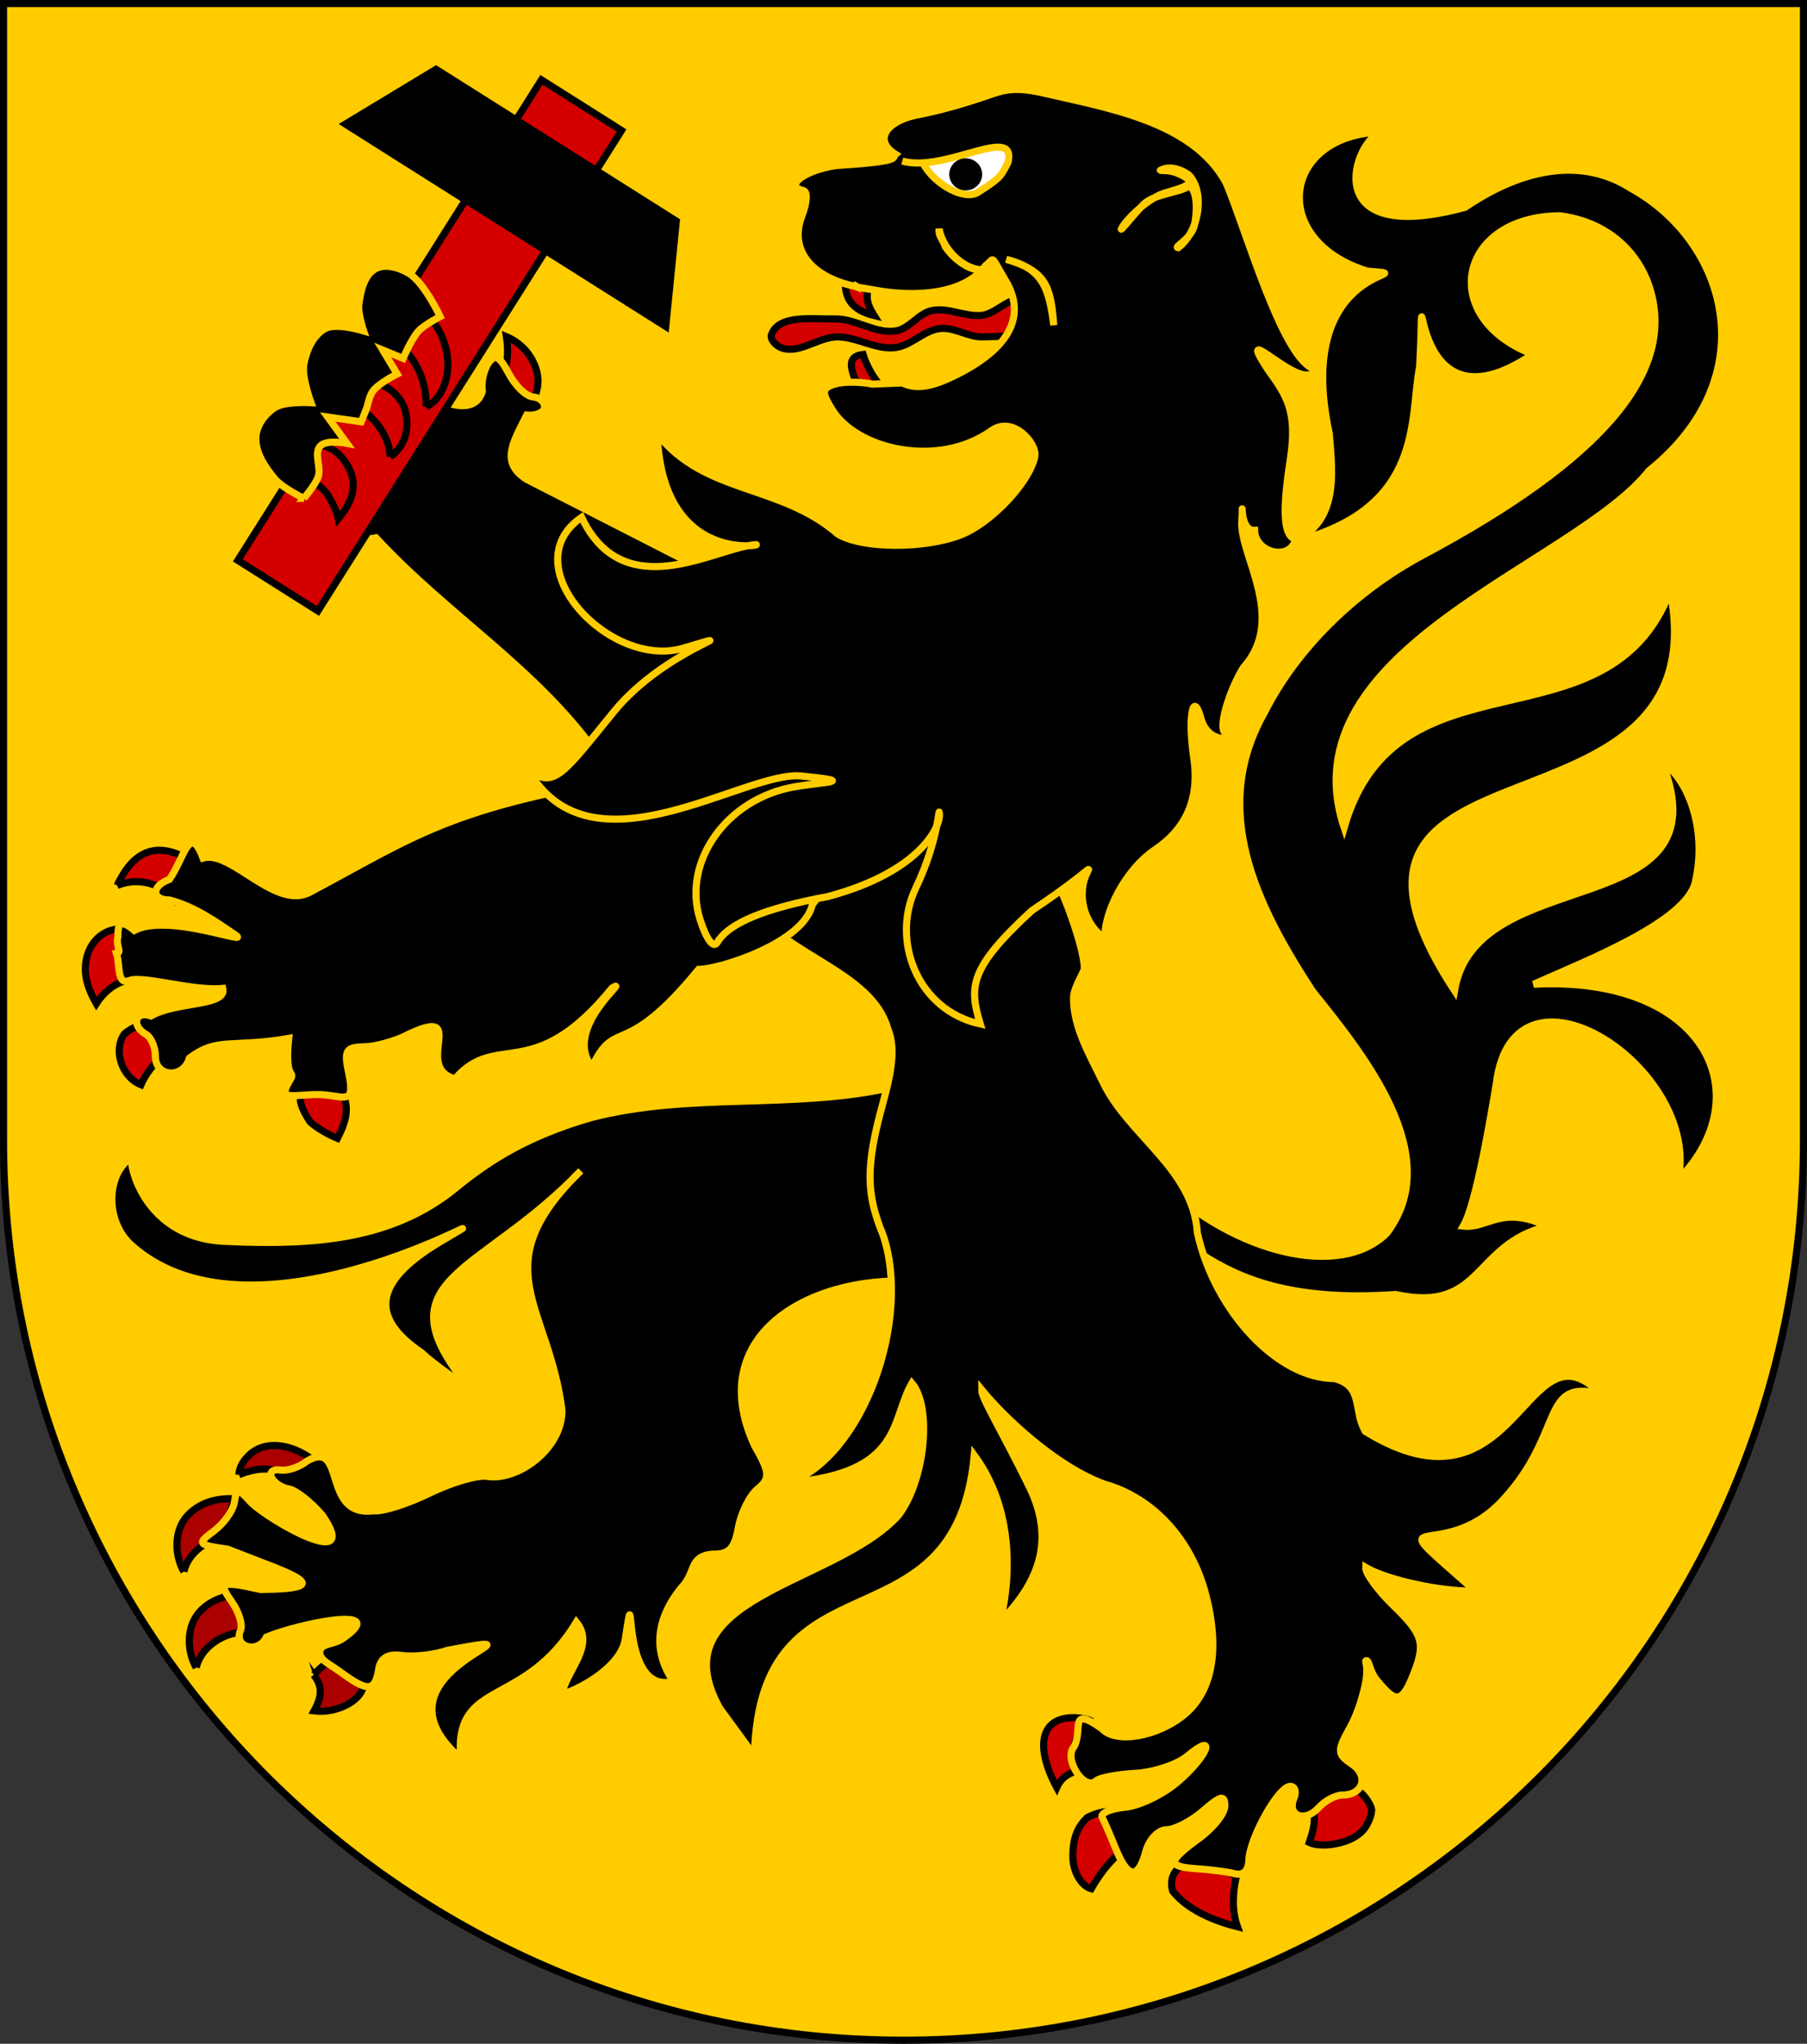 <?xml version="1.0" encoding="UTF-8" standalone="no"?>
<!-- Created with Inkscape (http://www.inkscape.org/) -->

<svg
   xmlns:dc="http://purl.org/dc/elements/1.1/"
   xmlns:cc="http://creativecommons.org/ns#"
   xmlns:rdf="http://www.w3.org/1999/02/22-rdf-syntax-ns#"
   xmlns:svg="http://www.w3.org/2000/svg"
   xmlns="http://www.w3.org/2000/svg"
   xmlns:xlink="http://www.w3.org/1999/xlink"
   xmlns:sodipodi="http://sodipodi.sourceforge.net/DTD/sodipodi-0.dtd"
   xmlns:inkscape="http://www.inkscape.org/namespaces/inkscape"
   width="763"
   height="863"
   id="svg2"
   version="1.1"
   inkscape:version="0.48.4 r9939"
   sodipodi:docname="sch.svg"
   sodipodi:version="0.32"
   inkscape:output_extension="org.inkscape.output.svg.inkscape">
  <rect width="100%" height="100%" fill="#333333" stroke="none"/>
  <defs
     id="defs4">
    <inkscape:perspective
       sodipodi:type="inkscape:persp3d"
       inkscape:vp_x="0 : 526.18109 : 1"
       inkscape:vp_y="0 : 1000 : 0"
       inkscape:vp_z="744.09448 : 526.18109 : 1"
       inkscape:persp3d-origin="372.04724 : 350.78739 : 1"
       id="perspective10" />
    <inkscape:perspective
       id="perspective2828"
       inkscape:persp3d-origin="0.5 : 0.33333333 : 1"
       inkscape:vp_z="1 : 0.5 : 1"
       inkscape:vp_y="0 : 1000 : 0"
       inkscape:vp_x="0 : 0.5 : 1"
       sodipodi:type="inkscape:persp3d" />
    <inkscape:perspective
       id="perspective2828-7"
       inkscape:persp3d-origin="0.5 : 0.33333333 : 1"
       inkscape:vp_z="1 : 0.5 : 1"
       inkscape:vp_y="0 : 1000 : 0"
       inkscape:vp_x="0 : 0.5 : 1"
       sodipodi:type="inkscape:persp3d" />
    <inkscape:perspective
       id="perspective3640"
       inkscape:persp3d-origin="0.5 : 0.33333333 : 1"
       inkscape:vp_z="1 : 0.5 : 1"
       inkscape:vp_y="0 : 1000 : 0"
       inkscape:vp_x="0 : 0.5 : 1"
       sodipodi:type="inkscape:persp3d" />
    <inkscape:perspective
       id="perspective3670"
       inkscape:persp3d-origin="0.5 : 0.33333333 : 1"
       inkscape:vp_z="1 : 0.5 : 1"
       inkscape:vp_y="0 : 1000 : 0"
       inkscape:vp_x="0 : 0.5 : 1"
       sodipodi:type="inkscape:persp3d" />
    <inkscape:perspective
       id="perspective3693"
       inkscape:persp3d-origin="0.5 : 0.33333333 : 1"
       inkscape:vp_z="1 : 0.5 : 1"
       inkscape:vp_y="0 : 1000 : 0"
       inkscape:vp_x="0 : 0.5 : 1"
       sodipodi:type="inkscape:persp3d" />
    <inkscape:perspective
       id="perspective3720"
       inkscape:persp3d-origin="0.5 : 0.33333333 : 1"
       inkscape:vp_z="1 : 0.5 : 1"
       inkscape:vp_y="0 : 1000 : 0"
       inkscape:vp_x="0 : 0.5 : 1"
       sodipodi:type="inkscape:persp3d" />
    <inkscape:perspective
       id="perspective3747"
       inkscape:persp3d-origin="0.5 : 0.33333333 : 1"
       inkscape:vp_z="1 : 0.5 : 1"
       inkscape:vp_y="0 : 1000 : 0"
       inkscape:vp_x="0 : 0.5 : 1"
       sodipodi:type="inkscape:persp3d" />
    <inkscape:perspective
       id="perspective3763"
       inkscape:persp3d-origin="0.5 : 0.33333333 : 1"
       inkscape:vp_z="1 : 0.5 : 1"
       inkscape:vp_y="0 : 1000 : 0"
       inkscape:vp_x="0 : 0.5 : 1"
       sodipodi:type="inkscape:persp3d" />
    <inkscape:perspective
       id="perspective3792"
       inkscape:persp3d-origin="0.5 : 0.33333333 : 1"
       inkscape:vp_z="1 : 0.5 : 1"
       inkscape:vp_y="0 : 1000 : 0"
       inkscape:vp_x="0 : 0.5 : 1"
       sodipodi:type="inkscape:persp3d" />
    <inkscape:perspective
       id="perspective3814"
       inkscape:persp3d-origin="0.5 : 0.33333333 : 1"
       inkscape:vp_z="1 : 0.5 : 1"
       inkscape:vp_y="0 : 1000 : 0"
       inkscape:vp_x="0 : 0.5 : 1"
       sodipodi:type="inkscape:persp3d" />
    <inkscape:perspective
       id="perspective3841"
       inkscape:persp3d-origin="0.5 : 0.33333333 : 1"
       inkscape:vp_z="1 : 0.5 : 1"
       inkscape:vp_y="0 : 1000 : 0"
       inkscape:vp_x="0 : 0.5 : 1"
       sodipodi:type="inkscape:persp3d" />
    <inkscape:perspective
       id="perspective3841-5"
       inkscape:persp3d-origin="0.5 : 0.33333333 : 1"
       inkscape:vp_z="1 : 0.5 : 1"
       inkscape:vp_y="0 : 1000 : 0"
       inkscape:vp_x="0 : 0.5 : 1"
       sodipodi:type="inkscape:persp3d" />
    <inkscape:perspective
       id="perspective3872"
       inkscape:persp3d-origin="0.5 : 0.33333333 : 1"
       inkscape:vp_z="1 : 0.5 : 1"
       inkscape:vp_y="0 : 1000 : 0"
       inkscape:vp_x="0 : 0.5 : 1"
       sodipodi:type="inkscape:persp3d" />
    <inkscape:perspective
       id="perspective3898"
       inkscape:persp3d-origin="0.5 : 0.33333333 : 1"
       inkscape:vp_z="1 : 0.5 : 1"
       inkscape:vp_y="0 : 1000 : 0"
       inkscape:vp_x="0 : 0.5 : 1"
       sodipodi:type="inkscape:persp3d" />
    <inkscape:perspective
       id="perspective3920"
       inkscape:persp3d-origin="0.5 : 0.33333333 : 1"
       inkscape:vp_z="1 : 0.5 : 1"
       inkscape:vp_y="0 : 1000 : 0"
       inkscape:vp_x="0 : 0.5 : 1"
       sodipodi:type="inkscape:persp3d" />
    <inkscape:perspective
       id="perspective2860"
       inkscape:persp3d-origin="0.5 : 0.33333333 : 1"
       inkscape:vp_z="1 : 0.5 : 1"
       inkscape:vp_y="0 : 1000 : 0"
       inkscape:vp_x="0 : 0.5 : 1"
       sodipodi:type="inkscape:persp3d" />
    <inkscape:perspective
       id="perspective3672"
       inkscape:persp3d-origin="0.5 : 0.33333333 : 1"
       inkscape:vp_z="1 : 0.5 : 1"
       inkscape:vp_y="0 : 1000 : 0"
       inkscape:vp_x="0 : 0.5 : 1"
       sodipodi:type="inkscape:persp3d" />
    <inkscape:perspective
       id="perspective3695"
       inkscape:persp3d-origin="0.5 : 0.33333333 : 1"
       inkscape:vp_z="1 : 0.5 : 1"
       inkscape:vp_y="0 : 1000 : 0"
       inkscape:vp_x="0 : 0.5 : 1"
       sodipodi:type="inkscape:persp3d" />
    <inkscape:perspective
       id="perspective3261"
       inkscape:persp3d-origin="0.5 : 0.33333333 : 1"
       inkscape:vp_z="1 : 0.5 : 1"
       inkscape:vp_y="0 : 1000 : 0"
       inkscape:vp_x="0 : 0.5 : 1"
       sodipodi:type="inkscape:persp3d" />
    <inkscape:perspective
       id="perspective2828-1"
       inkscape:persp3d-origin="0.5 : 0.33333333 : 1"
       inkscape:vp_z="1 : 0.5 : 1"
       inkscape:vp_y="0 : 1000 : 0"
       inkscape:vp_x="0 : 0.5 : 1"
       sodipodi:type="inkscape:persp3d" />
    <inkscape:perspective
       id="perspective3652"
       inkscape:persp3d-origin="0.5 : 0.33333333 : 1"
       inkscape:vp_z="1 : 0.5 : 1"
       inkscape:vp_y="0 : 1000 : 0"
       inkscape:vp_x="0 : 0.5 : 1"
       sodipodi:type="inkscape:persp3d" />
    <inkscape:perspective
       id="perspective3652-2"
       inkscape:persp3d-origin="0.5 : 0.33333333 : 1"
       inkscape:vp_z="1 : 0.5 : 1"
       inkscape:vp_y="0 : 1000 : 0"
       inkscape:vp_x="0 : 0.5 : 1"
       sodipodi:type="inkscape:persp3d" />
    <inkscape:perspective
       id="perspective3652-5"
       inkscape:persp3d-origin="0.5 : 0.33333333 : 1"
       inkscape:vp_z="1 : 0.5 : 1"
       inkscape:vp_y="0 : 1000 : 0"
       inkscape:vp_x="0 : 0.5 : 1"
       sodipodi:type="inkscape:persp3d" />
    <inkscape:perspective
       id="perspective3727"
       inkscape:persp3d-origin="0.5 : 0.33333333 : 1"
       inkscape:vp_z="1 : 0.5 : 1"
       inkscape:vp_y="0 : 1000 : 0"
       inkscape:vp_x="0 : 0.5 : 1"
       sodipodi:type="inkscape:persp3d" />
    <inkscape:perspective
       id="perspective3843"
       inkscape:persp3d-origin="0.5 : 0.33333333 : 1"
       inkscape:vp_z="1 : 0.5 : 1"
       inkscape:vp_y="0 : 1000 : 0"
       inkscape:vp_x="0 : 0.5 : 1"
       sodipodi:type="inkscape:persp3d" />
    <inkscape:perspective
       id="perspective3970"
       inkscape:persp3d-origin="0.5 : 0.33333333 : 1"
       inkscape:vp_z="1 : 0.5 : 1"
       inkscape:vp_y="0 : 1000 : 0"
       inkscape:vp_x="0 : 0.5 : 1"
       sodipodi:type="inkscape:persp3d" />
    <inkscape:perspective
       id="perspective4007"
       inkscape:persp3d-origin="0.5 : 0.33333333 : 1"
       inkscape:vp_z="1 : 0.5 : 1"
       inkscape:vp_y="0 : 1000 : 0"
       inkscape:vp_x="0 : 0.5 : 1"
       sodipodi:type="inkscape:persp3d" />
    <inkscape:perspective
       id="perspective4062"
       inkscape:persp3d-origin="0.5 : 0.33333333 : 1"
       inkscape:vp_z="1 : 0.5 : 1"
       inkscape:vp_y="0 : 1000 : 0"
       inkscape:vp_x="0 : 0.5 : 1"
       sodipodi:type="inkscape:persp3d" />
    <inkscape:perspective
       id="perspective4153"
       inkscape:persp3d-origin="0.5 : 0.33333333 : 1"
       inkscape:vp_z="1 : 0.5 : 1"
       inkscape:vp_y="0 : 1000 : 0"
       inkscape:vp_x="0 : 0.5 : 1"
       sodipodi:type="inkscape:persp3d" />
    <inkscape:perspective
       id="perspective4316"
       inkscape:persp3d-origin="0.5 : 0.33333333 : 1"
       inkscape:vp_z="1 : 0.5 : 1"
       inkscape:vp_y="0 : 1000 : 0"
       inkscape:vp_x="0 : 0.5 : 1"
       sodipodi:type="inkscape:persp3d" />
    <inkscape:perspective
       id="perspective4316-9"
       inkscape:persp3d-origin="0.5 : 0.33333333 : 1"
       inkscape:vp_z="1 : 0.5 : 1"
       inkscape:vp_y="0 : 1000 : 0"
       inkscape:vp_x="0 : 0.5 : 1"
       sodipodi:type="inkscape:persp3d" />
    <inkscape:perspective
       id="perspective4420"
       inkscape:persp3d-origin="0.5 : 0.33333333 : 1"
       inkscape:vp_z="1 : 0.5 : 1"
       inkscape:vp_y="0 : 1000 : 0"
       inkscape:vp_x="0 : 0.5 : 1"
       sodipodi:type="inkscape:persp3d" />
    <inkscape:perspective
       id="perspective4571"
       inkscape:persp3d-origin="0.5 : 0.33333333 : 1"
       inkscape:vp_z="1 : 0.5 : 1"
       inkscape:vp_y="0 : 1000 : 0"
       inkscape:vp_x="0 : 0.5 : 1"
       sodipodi:type="inkscape:persp3d" />
    <inkscape:perspective
       id="perspective4594"
       inkscape:persp3d-origin="0.5 : 0.33333333 : 1"
       inkscape:vp_z="1 : 0.5 : 1"
       inkscape:vp_y="0 : 1000 : 0"
       inkscape:vp_x="0 : 0.5 : 1"
       sodipodi:type="inkscape:persp3d" />
    <inkscape:perspective
       id="perspective4594-4"
       inkscape:persp3d-origin="0.5 : 0.33333333 : 1"
       inkscape:vp_z="1 : 0.5 : 1"
       inkscape:vp_y="0 : 1000 : 0"
       inkscape:vp_x="0 : 0.5 : 1"
       sodipodi:type="inkscape:persp3d" />
    <inkscape:perspective
       id="perspective8000"
       inkscape:persp3d-origin="0.5 : 0.33333333 : 1"
       inkscape:vp_z="1 : 0.5 : 1"
       inkscape:vp_y="0 : 1000 : 0"
       inkscape:vp_x="0 : 0.5 : 1"
       sodipodi:type="inkscape:persp3d" />
    <inkscape:perspective
       id="perspective2904"
       inkscape:persp3d-origin="372.04724 : 350.78739 : 1"
       inkscape:vp_z="744.09448 : 526.18109 : 1"
       inkscape:vp_y="0 : 1000 : 0"
       inkscape:vp_x="0 : 526.18109 : 1"
       sodipodi:type="inkscape:persp3d" />
    <clipPath
       id="clipPath4039">
      <path
         id="path3988"
         d="M -0.138,841.445 L 595.138,841.445 L 595.138,-0.445 L -0.138,-0.445 L -0.138,841.445 z" />
    </clipPath>
    <clipPath
       id="clipPath4045">
      <path
         id="path3992"
         d="M 0.03,841.95 L 595.29,841.95 L 595.29,0.03 L 0.03,0.03 L 0.03,841.95 z" />
    </clipPath>
    <clipPath
       id="clipPath17">
      <path
         id="path19"
         d="M 0,841.89 L 595.276,841.89 L 595.276,0 L 0,0 L 0,841.89 z" />
    </clipPath>
    <clipPath
       id="clipPath23">
      <path
         id="path25"
         d="M 0.03,841.95 L 595.29,841.95 L 595.29,0.03 L 0.03,0.03 L 0.03,841.95 z" />
    </clipPath>
    <inkscape:perspective
       id="perspective3288"
       inkscape:persp3d-origin="85.40757 : 66.457692 : 1"
       inkscape:vp_z="170.81514 : 99.686539 : 1"
       inkscape:vp_y="0 : 1000 : 0"
       inkscape:vp_x="0 : 99.686539 : 1"
       sodipodi:type="inkscape:persp3d" />
    <clipPath
       id="clipPath4039-9">
      <path
         id="path4041"
         d="M -0.138,841.445 L 595.138,841.445 L 595.138,-0.445 L -0.138,-0.445 L -0.138,841.445 z" />
    </clipPath>
    <clipPath
       id="clipPath4045-0">
      <path
         id="path4047"
         d="M 0.03,841.95 L 595.29,841.95 L 595.29,0.03 L 0.03,0.03 L 0.03,841.95 z" />
    </clipPath>
    <clipPath
       id="clipPath3255">
      <path
         id="path3257"
         d="M 0.03,841.95 L 595.29,841.95 L 595.29,0.03 L 0.03,0.03 L 0.03,841.95 z" />
    </clipPath>
    <clipPath
       id="clipPath3249">
      <path
         id="path3251"
         d="M -0.138,841.445 L 595.138,841.445 L 595.138,-0.445 L -0.138,-0.445 L -0.138,841.445 z" />
    </clipPath>
    <clipPath
       id="clipPath307">
      <path
         id="path309"
         d="M 9.827,586.634 L 68.413,586.634 L 68.413,556.931 L 9.827,556.931 L 9.827,586.634 z" />
    </clipPath>
    <clipPath
       id="clipPath313">
      <path
         id="path315"
         d="M -0.429,595.138 L 1133.429,595.138 L 1133.429,-0.138 L -0.429,-0.138 L -0.429,595.138 z" />
    </clipPath>
    <clipPath
       id="clipPath319">
      <path
         id="path321"
         d="M 0.015,595.29 L 1133.865,595.29 L 1133.865,0 L 0.015,0 L 0.015,595.29 z" />
    </clipPath>
    <clipPath
       id="clipPath327">
      <path
         id="path329"
         d="M 0.015,0 L 1133.865,0 L 1133.865,595.29 L 0.015,595.29 L 0.015,0 z" />
    </clipPath>
    <clipPath
       id="clipPath335">
      <path
         id="path337"
         d="M 9.827,586.634 L 68.413,586.634 L 68.413,556.931 L 9.827,556.931 L 9.827,586.634 z" />
    </clipPath>
    <clipPath
       id="clipPath341">
      <path
         id="path343"
         d="M -0.429,595.138 L 1133.429,595.138 L 1133.429,-0.138 L -0.429,-0.138 L -0.429,595.138 z" />
    </clipPath>
    <clipPath
       id="clipPath347">
      <path
         id="path349"
         d="M 0.015,595.29 L 1133.865,595.29 L 1133.865,0 L 0.015,0 L 0.015,595.29 z" />
    </clipPath>
    <clipPath
       id="clipPath357">
      <path
         id="path359"
         d="M -0.313,-19.242 L 34.199,-19.242 L 34.199,1.325 L -0.313,1.325 L -0.313,-19.242 z" />
    </clipPath>
    <clipPath
       id="clipPath365">
      <path
         id="path367"
         d="M 0,1 L 0,-0.325 L 1,-0.325 L 1,1" />
    </clipPath>
    <clipPath
       id="clipPath371">
      <path
         id="path373"
         d="M -0.015,1.026 L 1.769,1.026 L 1.769,0 L -0.015,0 L -0.015,1.026 z" />
    </clipPath>
    <clipPath
       id="clipPath377">
      <path
         id="path379"
         d="M -0.327,1.32 L 34.186,1.32 L 34.186,-19.247 L -0.327,-19.247 L -0.327,1.32 z" />
    </clipPath>
    <clipPath
       id="clipPath383">
      <path
         id="path385"
         d="M -0.313,1.325 L 34.2,1.325 L 34.2,-19.242 L -0.313,-19.242 L -0.313,1.325 z" />
    </clipPath>
    <inkscape:perspective
       id="perspective3700"
       inkscape:persp3d-origin="309.68149 : 216.09153 : 1"
       inkscape:vp_z="619.36298 : 324.1373 : 1"
       inkscape:vp_y="0 : 1000 : 0"
       inkscape:vp_x="0 : 324.1373 : 1"
       sodipodi:type="inkscape:persp3d" />
    <inkscape:perspective
       id="perspective3492"
       inkscape:persp3d-origin="0.5 : 0.33333333 : 1"
       inkscape:vp_z="1 : 0.5 : 1"
       inkscape:vp_y="0 : 1000 : 0"
       inkscape:vp_x="0 : 0.5 : 1"
       sodipodi:type="inkscape:persp3d" />
    <inkscape:perspective
       id="perspective4343"
       inkscape:persp3d-origin="0.5 : 0.33333333 : 1"
       inkscape:vp_z="1 : 0.5 : 1"
       inkscape:vp_y="0 : 1000 : 0"
       inkscape:vp_x="0 : 0.5 : 1"
       sodipodi:type="inkscape:persp3d" />
    <inkscape:perspective
       id="perspective3091"
       inkscape:persp3d-origin="0.5 : 0.33333333 : 1"
       inkscape:vp_z="1 : 0.5 : 1"
       inkscape:vp_y="0 : 1000 : 0"
       inkscape:vp_x="0 : 0.5 : 1"
       sodipodi:type="inkscape:persp3d" />
    <inkscape:perspective
       id="perspective3193"
       inkscape:persp3d-origin="0.5 : 0.33333333 : 1"
       inkscape:vp_z="1 : 0.5 : 1"
       inkscape:vp_y="0 : 1000 : 0"
       inkscape:vp_x="0 : 0.5 : 1"
       sodipodi:type="inkscape:persp3d" />
    <inkscape:perspective
       id="perspective3216"
       inkscape:persp3d-origin="0.5 : 0.33333333 : 1"
       inkscape:vp_z="1 : 0.5 : 1"
       inkscape:vp_y="0 : 1000 : 0"
       inkscape:vp_x="0 : 0.5 : 1"
       sodipodi:type="inkscape:persp3d" />
    <inkscape:perspective
       id="perspective3253"
       inkscape:persp3d-origin="0.5 : 0.33333333 : 1"
       inkscape:vp_z="1 : 0.5 : 1"
       inkscape:vp_y="0 : 1000 : 0"
       inkscape:vp_x="0 : 0.5 : 1"
       sodipodi:type="inkscape:persp3d" />
    <inkscape:perspective
       sodipodi:type="inkscape:persp3d"
       inkscape:vp_x="0 : 0.5 : 1"
       inkscape:vp_y="0 : 1000 : 0"
       inkscape:vp_z="1 : 0.5 : 1"
       inkscape:persp3d-origin="0.5 : 0.33333333 : 1"
       id="perspective4376" />
    <inkscape:perspective
       sodipodi:type="inkscape:persp3d"
       inkscape:vp_x="0 : 330 : 1"
       inkscape:vp_y="0 : 1000 : 0"
       inkscape:vp_z="600 : 330 : 1"
       inkscape:persp3d-origin="300 : 220 : 1"
       id="perspective3353" />
    <linearGradient
       id="linearGradient2893">
      <stop
         style="stop-color:white;stop-opacity:0.314;"
         offset="0"
         id="stop2895" />
      <stop
         id="stop2897"
         offset="0.19"
         style="stop-color:white;stop-opacity:0.251;" />
      <stop
         style="stop-color:#6b6b6b;stop-opacity:0.125;"
         offset="0.6"
         id="stop2901" />
      <stop
         style="stop-color:black;stop-opacity:0.125;"
         offset="1"
         id="stop2899" />
    </linearGradient>
    <linearGradient
       id="linearGradient2885">
      <stop
         id="stop2887"
         offset="0"
         style="stop-color:white;stop-opacity:1;" />
      <stop
         style="stop-color:white;stop-opacity:1;"
         offset="0.229"
         id="stop2891" />
      <stop
         id="stop2889"
         offset="1"
         style="stop-color:black;stop-opacity:1;" />
    </linearGradient>
    <linearGradient
       id="linearGradient2955">
      <stop
         id="stop2867"
         offset="0"
         style="stop-color:#fd0000;stop-opacity:1;" />
      <stop
         style="stop-color:#e77275;stop-opacity:0.659;"
         offset="0.5"
         id="stop2873" />
      <stop
         style="stop-color:black;stop-opacity:0.323;"
         offset="1"
         id="stop2959" />
    </linearGradient>
    <radialGradient
       inkscape:collect="always"
       xlink:href="#linearGradient2955"
       id="radialGradient2961"
       cx="225.524"
       cy="218.901"
       fx="225.524"
       fy="218.901"
       r="300"
       gradientTransform="matrix(-4.167939e-4,2.183,-1.884,-3.599562e-4,615.597,-289.121)"
       gradientUnits="userSpaceOnUse" />
    <polygon
       id="star"
       transform="scale(53,53)"
       points="0,-1 0.588,0.809 -0.951,-0.309 0.951,-0.309 -0.588,0.809 0,-1 " />
    <clipPath
       id="clip">
      <path
         d="M 0,-200 L 0,600 L 300,600 L 300,-200 L 0,-200 z "
         id="path10" />
    </clipPath>
    <radialGradient
       inkscape:collect="always"
       xlink:href="#linearGradient2955"
       id="radialGradient1911"
       gradientUnits="userSpaceOnUse"
       gradientTransform="matrix(-4.167939e-4,2.183,-1.884,-3.599562e-4,615.597,-289.121)"
       cx="225.524"
       cy="218.901"
       fx="225.524"
       fy="218.901"
       r="300" />
    <radialGradient
       inkscape:collect="always"
       xlink:href="#linearGradient2955"
       id="radialGradient2865"
       gradientUnits="userSpaceOnUse"
       gradientTransform="matrix(0,1.749,-1.593,-1.049767e-7,551.788,-191.29)"
       cx="225.524"
       cy="218.901"
       fx="225.524"
       fy="218.901"
       r="300" />
    <radialGradient
       inkscape:collect="always"
       xlink:href="#linearGradient2955"
       id="radialGradient2871"
       gradientUnits="userSpaceOnUse"
       gradientTransform="matrix(0,1.386,-1.323,-5.741131e-8,-158.082,-109.541)"
       cx="225.524"
       cy="218.901"
       fx="225.524"
       fy="218.901"
       r="300" />
    <inkscape:perspective
       sodipodi:type="inkscape:persp3d"
       inkscape:vp_x="0 : 0.5 : 1"
       inkscape:vp_y="0 : 1000 : 0"
       inkscape:vp_z="1 : 0.5 : 1"
       inkscape:persp3d-origin="0.5 : 0.33333333 : 1"
       id="perspective2920-09" />
    <inkscape:perspective
       sodipodi:type="inkscape:persp3d"
       inkscape:vp_x="0 : 0.5 : 1"
       inkscape:vp_y="0 : 1000 : 0"
       inkscape:vp_z="1 : 0.5 : 1"
       inkscape:persp3d-origin="0.5 : 0.33333333 : 1"
       id="perspective2898-17" />
    <inkscape:perspective
       sodipodi:type="inkscape:persp3d"
       inkscape:vp_x="0 : 0.5 : 1"
       inkscape:vp_y="0 : 1000 : 0"
       inkscape:vp_z="1 : 0.5 : 1"
       inkscape:persp3d-origin="0.5 : 0.33333333 : 1"
       id="perspective2949" />
    <inkscape:perspective
       sodipodi:type="inkscape:persp3d"
       inkscape:vp_x="0 : 0.5 : 1"
       inkscape:vp_y="0 : 1000 : 0"
       inkscape:vp_z="1 : 0.5 : 1"
       inkscape:persp3d-origin="0.5 : 0.33333333 : 1"
       id="perspective2882" />
    <inkscape:perspective
       sodipodi:type="inkscape:persp3d"
       inkscape:vp_x="0 : 347.82892 : 1"
       inkscape:vp_y="0 : 1000 : 0"
       inkscape:vp_z="648.28571 : 347.82892 : 1"
       inkscape:persp3d-origin="324.14285 : 231.88595 : 1"
       id="perspective2950" />
    <filter
       id="filter3580">
      <feGaussianBlur
         inkscape:collect="always"
         stdDeviation="1.475"
         id="feGaussianBlur3582" />
    </filter>
    <filter
       id="filter3588">
      <feGaussianBlur
         inkscape:collect="always"
         stdDeviation="1.17"
         id="feGaussianBlur3590" />
    </filter>
    <inkscape:perspective
       sodipodi:type="inkscape:persp3d"
       inkscape:vp_x="0 : 0.5 : 1"
       inkscape:vp_y="0 : 1000 : 0"
       inkscape:vp_z="1 : 0.5 : 1"
       inkscape:persp3d-origin="0.5 : 0.33333333 : 1"
       id="perspective2970" />
    <inkscape:perspective
       sodipodi:type="inkscape:persp3d"
       inkscape:vp_x="0 : 0.5 : 1"
       inkscape:vp_y="0 : 1000 : 0"
       inkscape:vp_z="1 : 0.5 : 1"
       inkscape:persp3d-origin="0.5 : 0.33333333 : 1"
       id="perspective2948" />
    <inkscape:perspective
       sodipodi:type="inkscape:persp3d"
       inkscape:vp_x="0 : 0.5 : 1"
       inkscape:vp_y="0 : 1000 : 0"
       inkscape:vp_z="1 : 0.5 : 1"
       inkscape:persp3d-origin="0.5 : 0.33333333 : 1"
       id="perspective3894-9" />
    <inkscape:perspective
       sodipodi:type="inkscape:persp3d"
       inkscape:vp_x="0 : 0.5 : 1"
       inkscape:vp_y="0 : 1000 : 0"
       inkscape:vp_z="1 : 0.5 : 1"
       inkscape:persp3d-origin="0.5 : 0.33333333 : 1"
       id="perspective3894" />
    <inkscape:perspective
       sodipodi:type="inkscape:persp3d"
       inkscape:vp_x="0 : 0.5 : 1"
       inkscape:vp_y="0 : 1000 : 0"
       inkscape:vp_z="1 : 0.5 : 1"
       inkscape:persp3d-origin="0.5 : 0.33333333 : 1"
       id="perspective2989" />
    <inkscape:perspective
       sodipodi:type="inkscape:persp3d"
       inkscape:vp_x="0 : 0.5 : 1"
       inkscape:vp_y="0 : 1000 : 0"
       inkscape:vp_z="1 : 0.5 : 1"
       inkscape:persp3d-origin="0.5 : 0.33333333 : 1"
       id="perspective2975" />
    <inkscape:perspective
       sodipodi:type="inkscape:persp3d"
       inkscape:vp_x="0 : 0.5 : 1"
       inkscape:vp_y="0 : 1000 : 0"
       inkscape:vp_z="1 : 0.5 : 1"
       inkscape:persp3d-origin="0.5 : 0.33333333 : 1"
       id="perspective3350" />
    <inkscape:perspective
       sodipodi:type="inkscape:persp3d"
       inkscape:vp_x="0 : 0.5 : 1"
       inkscape:vp_y="0 : 1000 : 0"
       inkscape:vp_z="1 : 0.5 : 1"
       inkscape:persp3d-origin="0.5 : 0.33333333 : 1"
       id="perspective3065-1" />
    <inkscape:perspective
       sodipodi:type="inkscape:persp3d"
       inkscape:vp_x="0 : 0.5 : 1"
       inkscape:vp_y="0 : 1000 : 0"
       inkscape:vp_z="1 : 0.5 : 1"
       inkscape:persp3d-origin="0.5 : 0.33333333 : 1"
       id="perspective3065" />
    <inkscape:perspective
       sodipodi:type="inkscape:persp3d"
       inkscape:vp_x="0 : 0.5 : 1"
       inkscape:vp_y="0 : 1000 : 0"
       inkscape:vp_z="1 : 0.5 : 1"
       inkscape:persp3d-origin="0.5 : 0.33333333 : 1"
       id="perspective2962-2" />
    <inkscape:perspective
       sodipodi:type="inkscape:persp3d"
       inkscape:vp_x="0 : 0.5 : 1"
       inkscape:vp_y="0 : 1000 : 0"
       inkscape:vp_z="1 : 0.5 : 1"
       inkscape:persp3d-origin="0.5 : 0.33333333 : 1"
       id="perspective2962" />
    <inkscape:perspective
       sodipodi:type="inkscape:persp3d"
       inkscape:vp_x="0 : 0.5 : 1"
       inkscape:vp_y="0 : 1000 : 0"
       inkscape:vp_z="1 : 0.5 : 1"
       inkscape:persp3d-origin="0.5 : 0.33333333 : 1"
       id="perspective2920-4" />
    <inkscape:perspective
       sodipodi:type="inkscape:persp3d"
       inkscape:vp_x="0 : 0.5 : 1"
       inkscape:vp_y="0 : 1000 : 0"
       inkscape:vp_z="1 : 0.5 : 1"
       inkscape:persp3d-origin="0.5 : 0.33333333 : 1"
       id="perspective2920-0" />
    <inkscape:perspective
       sodipodi:type="inkscape:persp3d"
       inkscape:vp_x="0 : 0.5 : 1"
       inkscape:vp_y="0 : 1000 : 0"
       inkscape:vp_z="1 : 0.5 : 1"
       inkscape:persp3d-origin="0.5 : 0.33333333 : 1"
       id="perspective2920" />
    <inkscape:perspective
       sodipodi:type="inkscape:persp3d"
       inkscape:vp_x="0 : 0.5 : 1"
       inkscape:vp_y="0 : 1000 : 0"
       inkscape:vp_z="1 : 0.5 : 1"
       inkscape:persp3d-origin="0.5 : 0.33333333 : 1"
       id="perspective2898-1" />
    <inkscape:perspective
       sodipodi:type="inkscape:persp3d"
       inkscape:vp_x="0 : 0.5 : 1"
       inkscape:vp_y="0 : 1000 : 0"
       inkscape:vp_z="1 : 0.5 : 1"
       inkscape:persp3d-origin="0.5 : 0.33333333 : 1"
       id="perspective3373" />
    <inkscape:perspective
       sodipodi:type="inkscape:persp3d"
       inkscape:vp_x="0 : 0.5 : 1"
       inkscape:vp_y="0 : 1000 : 0"
       inkscape:vp_z="1 : 0.5 : 1"
       inkscape:persp3d-origin="0.5 : 0.33333333 : 1"
       id="perspective3337" />
    <inkscape:perspective
       sodipodi:type="inkscape:persp3d"
       inkscape:vp_x="0 : 0.5 : 1"
       inkscape:vp_y="0 : 1000 : 0"
       inkscape:vp_z="1 : 0.5 : 1"
       inkscape:persp3d-origin="0.5 : 0.33333333 : 1"
       id="perspective2898" />
    <inkscape:perspective
       sodipodi:type="inkscape:persp3d"
       inkscape:vp_x="0 : 0.5 : 1"
       inkscape:vp_y="0 : 1000 : 0"
       inkscape:vp_z="1 : 0.5 : 1"
       inkscape:persp3d-origin="0.5 : 0.33333333 : 1"
       id="perspective4316-9-8" />
    <inkscape:perspective
       sodipodi:type="inkscape:persp3d"
       inkscape:vp_x="0 : 0.5 : 1"
       inkscape:vp_y="0 : 1000 : 0"
       inkscape:vp_z="1 : 0.5 : 1"
       inkscape:persp3d-origin="0.5 : 0.33333333 : 1"
       id="perspective4316-1" />
    <inkscape:perspective
       sodipodi:type="inkscape:persp3d"
       inkscape:vp_x="0 : 0.5 : 1"
       inkscape:vp_y="0 : 1000 : 0"
       inkscape:vp_z="1 : 0.5 : 1"
       inkscape:persp3d-origin="0.5 : 0.33333333 : 1"
       id="perspective4153-6" />
    <inkscape:perspective
       sodipodi:type="inkscape:persp3d"
       inkscape:vp_x="0 : 0.5 : 1"
       inkscape:vp_y="0 : 1000 : 0"
       inkscape:vp_z="1 : 0.5 : 1"
       inkscape:persp3d-origin="0.5 : 0.33333333 : 1"
       id="perspective4062-7" />
    <inkscape:perspective
       sodipodi:type="inkscape:persp3d"
       inkscape:vp_x="0 : 0.5 : 1"
       inkscape:vp_y="0 : 1000 : 0"
       inkscape:vp_z="1 : 0.5 : 1"
       inkscape:persp3d-origin="0.5 : 0.33333333 : 1"
       id="perspective4007-5" />
    <inkscape:perspective
       sodipodi:type="inkscape:persp3d"
       inkscape:vp_x="0 : 0.5 : 1"
       inkscape:vp_y="0 : 1000 : 0"
       inkscape:vp_z="1 : 0.5 : 1"
       inkscape:persp3d-origin="0.5 : 0.33333333 : 1"
       id="perspective3970-8" />
    <inkscape:perspective
       sodipodi:type="inkscape:persp3d"
       inkscape:vp_x="0 : 0.5 : 1"
       inkscape:vp_y="0 : 1000 : 0"
       inkscape:vp_z="1 : 0.5 : 1"
       inkscape:persp3d-origin="0.5 : 0.33333333 : 1"
       id="perspective3843-6" />
    <inkscape:perspective
       sodipodi:type="inkscape:persp3d"
       inkscape:vp_x="0 : 0.5 : 1"
       inkscape:vp_y="0 : 1000 : 0"
       inkscape:vp_z="1 : 0.5 : 1"
       inkscape:persp3d-origin="0.5 : 0.33333333 : 1"
       id="perspective3727-1" />
    <inkscape:perspective
       sodipodi:type="inkscape:persp3d"
       inkscape:vp_x="0 : 0.5 : 1"
       inkscape:vp_y="0 : 1000 : 0"
       inkscape:vp_z="1 : 0.5 : 1"
       inkscape:persp3d-origin="0.5 : 0.33333333 : 1"
       id="perspective3652-5-2" />
    <inkscape:perspective
       sodipodi:type="inkscape:persp3d"
       inkscape:vp_x="0 : 0.5 : 1"
       inkscape:vp_y="0 : 1000 : 0"
       inkscape:vp_z="1 : 0.5 : 1"
       inkscape:persp3d-origin="0.5 : 0.33333333 : 1"
       id="perspective3652-2-2" />
    <inkscape:perspective
       sodipodi:type="inkscape:persp3d"
       inkscape:vp_x="0 : 0.5 : 1"
       inkscape:vp_y="0 : 1000 : 0"
       inkscape:vp_z="1 : 0.5 : 1"
       inkscape:persp3d-origin="0.5 : 0.33333333 : 1"
       id="perspective3652-3" />
    <inkscape:perspective
       sodipodi:type="inkscape:persp3d"
       inkscape:vp_x="0 : 0.5 : 1"
       inkscape:vp_y="0 : 1000 : 0"
       inkscape:vp_z="1 : 0.5 : 1"
       inkscape:persp3d-origin="0.5 : 0.33333333 : 1"
       id="perspective2828-1-2" />
    <inkscape:perspective
       sodipodi:type="inkscape:persp3d"
       inkscape:vp_x="0 : 0.5 : 1"
       inkscape:vp_y="0 : 1000 : 0"
       inkscape:vp_z="1 : 0.5 : 1"
       inkscape:persp3d-origin="0.5 : 0.33333333 : 1"
       id="perspective3261-4" />
    <inkscape:perspective
       sodipodi:type="inkscape:persp3d"
       inkscape:vp_x="0 : 0.5 : 1"
       inkscape:vp_y="0 : 1000 : 0"
       inkscape:vp_z="1 : 0.5 : 1"
       inkscape:persp3d-origin="0.5 : 0.33333333 : 1"
       id="perspective3695-1" />
    <inkscape:perspective
       sodipodi:type="inkscape:persp3d"
       inkscape:vp_x="0 : 0.5 : 1"
       inkscape:vp_y="0 : 1000 : 0"
       inkscape:vp_z="1 : 0.5 : 1"
       inkscape:persp3d-origin="0.5 : 0.33333333 : 1"
       id="perspective3672-6" />
    <inkscape:perspective
       sodipodi:type="inkscape:persp3d"
       inkscape:vp_x="0 : 0.5 : 1"
       inkscape:vp_y="0 : 1000 : 0"
       inkscape:vp_z="1 : 0.5 : 1"
       inkscape:persp3d-origin="0.5 : 0.33333333 : 1"
       id="perspective2860-7" />
    <inkscape:perspective
       sodipodi:type="inkscape:persp3d"
       inkscape:vp_x="0 : 0.5 : 1"
       inkscape:vp_y="0 : 1000 : 0"
       inkscape:vp_z="1 : 0.5 : 1"
       inkscape:persp3d-origin="0.5 : 0.33333333 : 1"
       id="perspective3920-2" />
    <inkscape:perspective
       sodipodi:type="inkscape:persp3d"
       inkscape:vp_x="0 : 0.5 : 1"
       inkscape:vp_y="0 : 1000 : 0"
       inkscape:vp_z="1 : 0.5 : 1"
       inkscape:persp3d-origin="0.5 : 0.33333333 : 1"
       id="perspective3898-5" />
    <inkscape:perspective
       sodipodi:type="inkscape:persp3d"
       inkscape:vp_x="0 : 0.5 : 1"
       inkscape:vp_y="0 : 1000 : 0"
       inkscape:vp_z="1 : 0.5 : 1"
       inkscape:persp3d-origin="0.5 : 0.33333333 : 1"
       id="perspective3872-1" />
    <inkscape:perspective
       sodipodi:type="inkscape:persp3d"
       inkscape:vp_x="0 : 0.5 : 1"
       inkscape:vp_y="0 : 1000 : 0"
       inkscape:vp_z="1 : 0.5 : 1"
       inkscape:persp3d-origin="0.5 : 0.33333333 : 1"
       id="perspective3841-5-1" />
    <inkscape:perspective
       sodipodi:type="inkscape:persp3d"
       inkscape:vp_x="0 : 0.5 : 1"
       inkscape:vp_y="0 : 1000 : 0"
       inkscape:vp_z="1 : 0.5 : 1"
       inkscape:persp3d-origin="0.5 : 0.33333333 : 1"
       id="perspective3841-7" />
    <inkscape:perspective
       sodipodi:type="inkscape:persp3d"
       inkscape:vp_x="0 : 0.5 : 1"
       inkscape:vp_y="0 : 1000 : 0"
       inkscape:vp_z="1 : 0.5 : 1"
       inkscape:persp3d-origin="0.5 : 0.33333333 : 1"
       id="perspective3814-1" />
    <inkscape:perspective
       sodipodi:type="inkscape:persp3d"
       inkscape:vp_x="0 : 0.5 : 1"
       inkscape:vp_y="0 : 1000 : 0"
       inkscape:vp_z="1 : 0.5 : 1"
       inkscape:persp3d-origin="0.5 : 0.33333333 : 1"
       id="perspective3792-5" />
    <inkscape:perspective
       sodipodi:type="inkscape:persp3d"
       inkscape:vp_x="0 : 0.5 : 1"
       inkscape:vp_y="0 : 1000 : 0"
       inkscape:vp_z="1 : 0.5 : 1"
       inkscape:persp3d-origin="0.5 : 0.33333333 : 1"
       id="perspective3763-5" />
    <inkscape:perspective
       sodipodi:type="inkscape:persp3d"
       inkscape:vp_x="0 : 0.5 : 1"
       inkscape:vp_y="0 : 1000 : 0"
       inkscape:vp_z="1 : 0.5 : 1"
       inkscape:persp3d-origin="0.5 : 0.33333333 : 1"
       id="perspective3747-4" />
    <inkscape:perspective
       sodipodi:type="inkscape:persp3d"
       inkscape:vp_x="0 : 0.5 : 1"
       inkscape:vp_y="0 : 1000 : 0"
       inkscape:vp_z="1 : 0.5 : 1"
       inkscape:persp3d-origin="0.5 : 0.33333333 : 1"
       id="perspective3720-2" />
    <inkscape:perspective
       sodipodi:type="inkscape:persp3d"
       inkscape:vp_x="0 : 0.5 : 1"
       inkscape:vp_y="0 : 1000 : 0"
       inkscape:vp_z="1 : 0.5 : 1"
       inkscape:persp3d-origin="0.5 : 0.33333333 : 1"
       id="perspective3693-8" />
    <inkscape:perspective
       sodipodi:type="inkscape:persp3d"
       inkscape:vp_x="0 : 0.5 : 1"
       inkscape:vp_y="0 : 1000 : 0"
       inkscape:vp_z="1 : 0.5 : 1"
       inkscape:persp3d-origin="0.5 : 0.33333333 : 1"
       id="perspective3670-8" />
    <inkscape:perspective
       sodipodi:type="inkscape:persp3d"
       inkscape:vp_x="0 : 0.5 : 1"
       inkscape:vp_y="0 : 1000 : 0"
       inkscape:vp_z="1 : 0.5 : 1"
       inkscape:persp3d-origin="0.5 : 0.33333333 : 1"
       id="perspective3640-4" />
    <inkscape:perspective
       sodipodi:type="inkscape:persp3d"
       inkscape:vp_x="0 : 0.5 : 1"
       inkscape:vp_y="0 : 1000 : 0"
       inkscape:vp_z="1 : 0.5 : 1"
       inkscape:persp3d-origin="0.5 : 0.33333333 : 1"
       id="perspective2828-7-9" />
    <inkscape:perspective
       sodipodi:type="inkscape:persp3d"
       inkscape:vp_x="0 : 0.5 : 1"
       inkscape:vp_y="0 : 1000 : 0"
       inkscape:vp_z="1 : 0.5 : 1"
       inkscape:persp3d-origin="0.5 : 0.33333333 : 1"
       id="perspective2828-0" />
    <inkscape:perspective
       id="perspective10-4"
       inkscape:persp3d-origin="372.04724 : 350.78739 : 1"
       inkscape:vp_z="744.09448 : 526.18109 : 1"
       inkscape:vp_y="0 : 1000 : 0"
       inkscape:vp_x="0 : 526.18109 : 1"
       sodipodi:type="inkscape:persp3d" />
  </defs>
  <sodipodi:namedview
     id="base"
     pagecolor="#ffffff"
     bordercolor="#666666"
     borderopacity="1.0"
     inkscape:pageopacity="0.0"
     inkscape:pageshadow="2"
     inkscape:zoom="0.7"
     inkscape:cx="206.75544"
     inkscape:cy="534.44639"
     inkscape:document-units="px"
     inkscape:current-layer="layer1"
     showgrid="false"
     inkscape:window-width="1280"
     inkscape:window-height="1002"
     inkscape:window-x="-8"
     inkscape:window-y="-8"
     inkscape:window-maximized="1"
     showguides="true"
     inkscape:guide-bbox="true">
    <inkscape:grid
       type="xygrid"
       id="grid2816"
       empspacing="5"
       visible="true"
       enabled="true"
       snapvisiblegridlinesonly="true" />
  </sodipodi:namedview>
  <g
     inkscape:label="Ebene 1"
     inkscape:groupmode="layer"
     id="layer1"
     transform="translate(-1.644,-192.036)">
    <path
       style="fill:#ffcc00;fill-opacity:1;stroke:#000000;stroke-width:3;stroke-miterlimit:4;stroke-opacity:1;stroke-dasharray:none"
       d="m 3.144,193.536 0,480 c 0,209.868 170.132,380 380,380 209.868,0 380,-170.132 380,-380 l 0,-480 -760,0 z"
       id="path2850" />
    <path
       style="color:#000000;fill:#d40000;stroke:#000000;stroke-width:3;stroke-linecap:butt;stroke-linejoin:miter;stroke-miterlimit:4;stroke-opacity:1;stroke-dasharray:none;stroke-dashoffset:0;marker:none;visibility:visible;display:inline;overflow:visible;enable-background:accumulate"
       d="m 432.85,127.104 c -5.542,-3.179 -11.835,5.338 -18.183,6.061 -7.057,0.804 -14.267,-3.503 -21.213,-2.02 -5.677,1.212 -9.422,7.656 -15.152,8.586 -8.637,1.402 -17.012,-5.256 -25.759,-5.051 -9.185,0.215 -23.612,-2.062 -26.769,6.566 -0.787,2.151 1.911,4.714 4.041,5.556 7.493,2.961 15.682,-4.53 23.739,-4.546 8.222,-0.016 16.068,5.42 24.244,4.546 6.902,-0.738 12.288,-7.366 19.193,-8.081 6.142,-0.636 12.014,3.791 18.183,3.536 6.816,-0.283 16.166,0.281 19.698,-5.556 1.692,-2.797 0.815,-7.97 -2.02,-9.596 z"
       id="path3231"
       inkscape:connector-curvature="0"
       transform="translate(1.644,192.036)"
       sodipodi:nodetypes="aaaaaaaaaaaaa" />
    <path
       style="fill:#d40000;fill-opacity:1;stroke:#000000;stroke-width:3;stroke-miterlimit:4;stroke-opacity:1;stroke-dasharray:none;display:inline"
       d="m 358.645,311.785 c -0.187,6.199 2.887,11.326 12.116,13.519 -2.687,-4.267 -3.707,-7.283 -2.356,-11.868"
       id="path3220"
       inkscape:connector-curvature="0" />
    <path
       style="fill:#d40000;fill-opacity:1;stroke:#000000;stroke-width:3;stroke-miterlimit:4;stroke-opacity:1;stroke-dasharray:none;display:inline"
       d="m 377.608,358.273 c -4.801,-2.426 -9.527,-10.188 -11.532,-16.574 -7.501,0.779 -4.479,7.108 -3.658,9.859 1.185,2.234 6.302,6.896 2.602,7.238"
       id="path3089"
       inkscape:connector-curvature="0" />
    <path
       style="fill:#000000;fill-opacity:1;stroke:#ffcc00;stroke-width:3;stroke-miterlimit:4;stroke-opacity:1;stroke-dasharray:none;display:inline"
       d="m 425.172,639.977 c 0,0 15.03,1.681 21.98,4.429 7.075,2.798 14.182,4.974 19.406,12.013 6.469,7.113 15.316,25.34 26.08,35.581 30.181,28.714 74.583,40.466 94.479,20.863 25,-32.665 -9.464,-75.135 -31.272,-102.282 -23.799,-36.488 -43.596,-76.654 -20.271,-117.727 13.47,-26.643 38.007,-51.008 66.993,-66.472 74.987,-40.003 106.427,-76.658 95.917,-111.892 -5.175,-17.346 -19.449,-29.006 -38.317,-31.348 -42.808,0.383 -51.571,42.859 -11.393,58.499 -56.309,38.204 -44.607,-55.508 -47.69,5.341 -4.335,21.518 2.308,59.694 -52.779,73.679 18.537,-8.925 16.036,-28.442 14.624,-45.535 -15.957,-74.024 43.448,-66.229 16.072,-68.606 -41.968,-12.941 -36.121,-57.515 5.767,-58.731 l 0,0 c -11.189,3.409 -27.55,48.881 35.474,31.806 25.965,-17.642 50.57,-20.544 70.084,-8.009 40.294,22.228 57.534,79.089 7.614,119.198 -31.762,40.126 -153.847,75.091 -128.746,150.693 22.205,-77.291 111.418,-30.888 137.695,-99.879 21.903,112.324 -166.495,53.641 -91.093,168.694 9.195,-54.903 115.043,-27.548 87.708,-96.234 9.672,5.562 19.453,26.557 13.972,50.46 -3.855,16.814 -45.888,33.133 -68.254,43.135 72.701,-3.769 96.217,46.814 61.039,82.551 9.712,-47.256 -69.753,-99.129 -76.832,-40.491 -1.913,11.485 -8.39,50.845 -13.928,60.058 10.356,1.199 16.064,-9.117 35.534,0.114 -31.584,7.523 -27.085,36.824 -64.108,28.769 -76.347,5.169 -91.445,-26.586 -131.292,-58.555 -7.385,-5.925 -28.403,0.281 -28.403,0.281"
       id="path3087"
       inkscape:connector-curvature="0"
       sodipodi:nodetypes="cacccccscccccccccccccccsscccsccsc" />
    <path
       d="m -981.213,577.587 60.422,-0.338 c 2.625,4.266 2.446,9.785 -2.025,13.165 l -56.034,0.338 c -6.307,-4.94 -4.944,-9.113 -2.363,-13.165 z"
       id="path3507"
       style="fill:#000000;fill-rule:evenodd;stroke:#ffcc00" />
    <path
       d="m -1074.041,588.726 c 14.442,2.754 40.421,6.007 17.89,-46.583 -11.697,-34.876 10.797,-45.666 33.945,-45.189 30.919,0.647 45.547,49.822 50.107,53.628 -11.599,-41.599 6.942,-59.921 17.89,-92.153 5.322,26.442 36.621,29.93 18.566,94.516 9.521,-17.924 15.275,-35.066 24.53,-45.592 10.778,-12.259 23.099,-17.833 37.243,-15.506 45.705,12.806 15.425,59.546 17.654,78.934 4.416,15.309 19.974,16.973 29.266,7.481 -0.676,24.424 -22.256,32.035 -30.855,29.533 -44.048,-12.816 -18.62,-51.88 -42.395,-62.276 -17.137,-1.796 -22.191,11.944 -27.004,25.992 l -51.984,0.338 c -12.631,-35.134 -38.778,-23.233 -36.456,-8.101 7.031,36.591 -34.971,66.114 -58.397,24.979 z"
       id="path3509"
       style="fill:#000000;fill-rule:evenodd;stroke:#ffcc00" />
    <path
       d="m -953.534,702.145 c 4.019,-10.419 14.265,-23.849 9.913,-38.441 -0.6,-2.011 1.625,-4.739 0.551,-7.467 l 13.84,4.388 c -6.647,-14.21 -14.012,-28.022 -12.827,-46.583 5.722,12.868 12.436,17.472 21.191,21.592 9.586,4.511 23.287,6.085 28.362,13.128 5.653,7.845 9.631,17.929 -1.197,26.239 -3.726,2.86 1.183,2.883 0.252,4.19 22.248,-0.143 29.578,-19.255 24.979,-37.131 -10.755,-22.924 -47.608,-14.07 -62.11,-46.245 l -42.194,1.013 c -4.966,25.839 -48.411,24.479 -61.435,48.27 -9.838,24.332 3.152,43.362 28.017,36.118 -9.839,-5.694 -23.926,-20.007 -4.726,-35.781 13.899,-5.403 25.558,-5.881 33.18,-11.845 8.326,-6.516 10.004,-15.823 15.766,-24.948 -4.002,15.035 -0.402,32.864 -11.814,47.258 l 11.139,0 c -7.113,7.214 -6.832,15.798 -3.131,25.015 2.742,6.829 8.375,10.63 12.245,21.23 z"
       id="path3511"
       style="fill:#000000;fill-rule:evenodd;stroke:#ffcc00" />
    <path
       inkscape:connector-curvature="0"
       id="path3039"
       d="m 84.512,896.196 c -3.427,-5.558 -5.306,-17.642 2.753,-24.882 5.933,-5.331 12.95,-6.116 18.643,-5.895 -2.994,6.777 -2.159,11.507 -1.497,15.808 -9.267,0.328 -18.194,6.937 -19.899,14.97"
       style="fill:#aa0000;fill-opacity:1;stroke:#000000;stroke-width:3;stroke-miterlimit:4;stroke-opacity:1;stroke-dasharray:none;display:inline" />
    <path
       inkscape:connector-curvature="0"
       id="path3041"
       d="m 102.543,814.771 c 0.049,-1.873 0.67,-4.684 3.969,-7.986 7.226,-7.231 18.683,-4.554 26.521,1.244 -2.584,1.757 -6.638,5.646 -7.721,8.859 -6.73,-5.902 -14.788,-5.38 -22.769,-2.117"
       style="fill:#aa0000;fill-opacity:1;stroke:#000000;stroke-width:3;stroke-miterlimit:4;stroke-opacity:1;stroke-dasharray:none;display:inline" />
    <path
       inkscape:connector-curvature="0"
       id="path3043"
       d="m 79.286,855.676 c -3.427,-5.558 -5.306,-17.642 2.753,-24.882 5.933,-5.331 12.95,-6.116 18.643,-5.895 -2.994,6.777 -2.159,11.507 -1.497,15.808 -9.267,0.328 -18.194,6.937 -19.899,14.97"
       style="fill:#aa0000;fill-opacity:1;stroke:#000000;stroke-width:3;stroke-miterlimit:4;stroke-opacity:1;stroke-dasharray:none;display:inline" />
    <path
       inkscape:connector-curvature="0"
       id="path3045"
       d="m 146.25,892.929 c -6.578,-1.04 -12.077,6.418 -12.084,6.35 2.994,4.217 4.144,7.813 0.113,15.213 9.441,1.214 20.79,-4.322 20.997,-11.875 0,0 -2.389,-8.639 -9.025,-9.688"
       style="fill:#aa0000;fill-opacity:1;stroke:#000000;stroke-width:3;stroke-miterlimit:4;stroke-opacity:1;stroke-dasharray:none;display:inline" />
    <path
       sodipodi:nodetypes="cccscccsccccssccsssccssccssccssssccccccccssccsssssss"
       id="path3047"
       d="m 400.245,647.192 c -4.628,-0.452 -11.093,0.878 -22.3,4.119 -42.197,9.297 -84.934,1.789 -126.9,12.715 -26.362,7.66 -42.597,17.864 -56.791,29.527 -26.588,21.848 -59.482,24.385 -96.46,22.719 -39.483,-0.879 -43.257,-40.963 -39.644,-36.067 -11.493,6.252 -12.516,26.162 -1.933,36.76 54.559,51.157 176.143,-27.49 130.815,-0.281 -28.688,17.22 -28.531,32.212 -7.362,46.558 5.058,4.929 19.512,14.781 20.484,15.285 -39.284,-47.213 3.923,-47.334 46.725,-92.11 -41.681,40.601 -13.46,56.693 -7.964,101.019 0.333,16.159 -18.467,30.092 -31.585,28.017 -4.012,-0.634 -15.03,2.568 -24.406,7.145 -9.375,4.577 -19.976,7.904 -23.569,7.393 -22.118,2.915 -11.342,-30.754 -28.089,-21.005 -3.124,2.542 -8.148,4.271 -11.235,3.783 -3.087,-0.488 -4.76,0.915 -3.746,3.114 1.013,2.199 4.256,4.38 7.242,4.852 2.986,0.472 9.411,5.483 14.251,11.172 16.668,24.324 -22.045,2.547 -30.17,-5.466 -5.402,-5.979 -6.052,-6.046 -6.998,-0.064 -0.574,3.632 -4.524,9.083 -8.683,12.179 -7.207,5.364 -6.949,5.816 5.801,7.635 25.994,10.245 48.363,16.759 13.95,17.032 -16.788,-3.711 -18.092,-3.164 -12.2,5.137 3.056,4.305 4.727,9.782 3.707,12.169 -3.089,7.23 7.64,9.948 10.949,2.774 13.253,-5.534 53.165,-13.923 32.317,0.593 -4.06,2.816 -9.453,2.009 -9.758,5.523 -0.305,3.514 3.512,4.888 8.537,8.531 10.824,7.847 14.673,9.295 16.303,-1.013 0.764,-4.83 3.871,-6.711 9.934,-5.842 4.846,0.694 13.558,-0.271 19.379,-2.264 51.183,-9.417 -37.582,8.362 5.294,45.663 -2.777,-34.012 26.482,-20.501 48.884,-57.483 8.176,10.22 -4.593,20.654 -6.081,30.544 9.513,-3.135 24.324,-12.031 26.61,-22.665 5.233,-34.324 -3.532,23.329 20.442,17.132 -8.014,-11.56 -8.31,-25.083 3.234,-39.45 6.488,-6.555 3.039,-13.111 13.019,-14.274 7.15,0.187 9.534,-2.164 11.158,-11.209 1.128,-6.284 4.826,-13.653 8.228,-16.421 5.293,-4.307 5.089,-6.974 -1.381,-18.172 -22.232,-48.161 26.144,-73.474 71.491,-69.082 19.638,3.105 20.402,2.877 15.216,-4.428 -6.746,-9.503 -6.009,-15.82 2.927,-22.472 8.282,-6.164 3.986,-18.823 -6.08,-40.691 -5.845,-12.699 -8.195,-10.302 -7.909,-13.297 0.286,-2.995 6.169,1.168 9.052,1.316 8.4,0.43 8.624,0.917 2.248,-3.93 -2.034,-1.546 -4.176,-2.45 -6.953,-2.721 l 0,-10e-6 z"
       style="fill:#000000;fill-opacity:1;stroke:#ffcc00;stroke-width:3;stroke-miterlimit:4;stroke-opacity:1;stroke-dasharray:none;display:inline"
       inkscape:connector-curvature="0" />
    <path
       inkscape:connector-curvature="0"
       id="path3061"
       d="m 210.559,356.995 c 3.588,3.033 5.842,4.649 8.965,13.211 3.282,-2.563 10.402,-10.658 9.152,-19.338 -0.955,-6.629 -5.565,-13.416 -13.218,-16.69 1.793,11.539 -1.588,17.776 -4.899,22.817"
       style="fill:#d40000;fill-opacity:1;stroke:#000000;stroke-width:3;stroke-miterlimit:4;stroke-opacity:1;stroke-dasharray:none;display:inline" />
    <path
       style="fill:#000000;fill-opacity:1;stroke:#ffcc00;stroke-width:3;stroke-miterlimit:4;stroke-opacity:1;stroke-dasharray:none;display:inline"
       d="m 175.919,355.053 c 12.127,7.683 26.18,12.927 29.388,2.246 -0.559,-3.777 0.606,-9.136 2.577,-11.929 2.826,-4.005 4.641,-3.026 8.563,4.377 2.736,5.163 7.239,9.593 10.134,9.856 2.894,0.263 5.194,2.259 4.997,4.425 -0.197,2.166 -3.588,3.646 -7.536,3.287 -5.671,11.441 -11.389,19.931 0.059,27.186 l 73.049,37.351 c 11.622,11.757 31.326,9.321 43.287,3.782 3.161,-6.95 -1.042,20.831 -14.471,21.236 -8.592,0.259 -7.592,4.331 -0.242,11.52 6.929,6.778 5.559,7.854 1.192,23.565 -2.672,9.613 -3.007,16.358 -6.203,16.44 -3.195,0.082 2.45,-1.83 -6.579,-16.111 -11.682,-18.479 40.136,87.245 -12.31,92.945 -31.856,3.422 -41.047,-16.827 -43.413,-62.508 -2.547,-0.728 2.733,1.013 -4.419,-12.068 -25.469,-36.172 -63.353,-58.786 -93.588,-91.529 -5.046,1.209 -14.007,-0.19 -23.449,-2.128"
       id="path3063"
       inkscape:connector-curvature="0" />
    <path
       inkscape:connector-curvature="0"
       id="path3079"
       d="m 467.507,957.156 c -1.786,0.293 -4.306,1.045 -6.825,2.413 -3.378,3.313 -6.038,7.592 -6.038,16.22 0,6.812 3.599,12.591 7.767,13.804 5.572,-9.835 11.517,-14.986 14.534,-17.104 2.856,-8.511 -0.604,-16.782 -9.439,-15.333"
       style="fill:#d40000;fill-opacity:1;stroke:#000000;stroke-width:3;stroke-miterlimit:4;stroke-opacity:1;stroke-dasharray:none;display:inline" />
    <path
       inkscape:connector-curvature="0"
       id="path3081"
       d="m 505.151,978.58 c 6.131,-0.841 12.03,1.485 18.479,5.977 -1.599,7.456 -1.813,14.627 0.537,21.086 -13.118,-3.272 -22.536,-8.789 -27.374,-15.087 -1.399,-4.877 0.264,-10.866 8.358,-11.977"
       style="fill:#d40000;fill-opacity:1;stroke:#000000;stroke-width:3;stroke-miterlimit:4;stroke-opacity:1;stroke-dasharray:none;display:inline" />
    <path
       inkscape:connector-curvature="0"
       id="path3083"
       d="m 555.401,954.72 c 1.479,3.134 2.074,6.71 -0.921,15.333 4.547,2.32 17.311,0.956 22.741,-5.21 1.14,-1.294 3.408,-4.857 3.625,-8.554 -0.613,-3.131 -3.462,-6.528 -5.829,-8.315 -3.05,-2.302 -13.037,-1.931 -19.616,6.746"
       style="fill:#d40000;fill-opacity:1;stroke:#000000;stroke-width:3;stroke-miterlimit:4;stroke-opacity:1;stroke-dasharray:none;display:inline" />
    <path
       inkscape:connector-curvature="0"
       id="path3085"
       d="m 462.797,918.899 c -1.727,-0.891 -5.003,-1.56 -7.93,-1.56 -14.233,0 -16.051,12.701 -6.997,29.513 2.025,-4.505 5.219,-6.099 8.776,-7.048 -3.745,-7.924 -0.731,-17.737 6.15,-20.905"
       style="fill:#d40000;fill-opacity:1;stroke:#000000;stroke-width:3;stroke-miterlimit:4;stroke-opacity:1;stroke-dasharray:none;display:inline" />
    <path
       style="fill:#000000;fill-opacity:1;stroke:#ffcc00;stroke-width:3;stroke-miterlimit:4;stroke-opacity:1;stroke-dasharray:none;display:inline"
       d="m 454.929,613.418 c 0.033,-4.427 4.573,-11.019 4.573,-12.471 0,-9.839 -12.122,-42.012 -17.305,-45.992 -19.973,-44.899 -6.397,-39.804 -55.709,-54.27 -7.33,1.637 -34.88,30.541 -50.713,37.341 -9.118,3.916 -9.479,34.543 -15.575,38.095 14.364,19.518 49.64,26.863 56.24,50.111 2.982,7.261 2.46,15.544 -1.978,31.577 -7.576,27.372 -6.94,38.682 0,55.603 12.285,35.848 -8.487,93.521 -39.553,104.684 48.245,-4.03 42.755,-26.409 51.79,-41.988 8.682,10.386 5.454,41.305 -5.809,55.946 -27.022,29.486 -101.912,33.926 -75.324,81.332 l 14.635,20.035 c 1.932,-89.004 84.933,-41.933 92.827,-126.88 27.213,37.118 4.995,86.819 11.001,70.247 14.256,-14.663 24.258,-32.48 12.251,-56.914 -12.007,-24.433 -20.247,-37.489 -20.161,-41.02 8.681,10.71 30.561,31.992 51.666,39.814 20.738,5.751 36.966,23.458 43.014,46.793 5.955,22.976 2.834,40.577 -8.9,50.454 -11.266,9.484 -29.139,12.578 -34.98,6.064 -14.3,-10.037 -7.783,0.511 -11.788,7.652 -4.534,5.057 4.324,19.049 9.44,14.314 1.373,-1.271 8.746,-2.657 16.439,-3.089 7.693,-0.432 17.653,-3.68 22.002,-7.322 12.384,-10.374 9.201,-0.817 -3.461,10.411 -6.223,5.518 -16.457,10.592 -22.743,11.212 -6.286,0.62 -10.703,2.558 -9.765,4.348 0.938,1.789 3.551,7.848 5.809,13.386 5.103,12.513 9.379,12.824 12.608,0.915 1.365,-5.034 5.345,-9.153 8.776,-9.153 3.431,5e-5 10.416,-3.63 15.451,-8.009 7.453,-6.481 9.147,-6.834 9.147,-2.059 0,3.225 -4.895,9.373 -10.877,13.729 -13.423,9.773 -13.59,11.983 -0.989,12.814 5.439,0.358 12.558,1.235 15.821,2.059 3.788,0.957 6.022,-1.045 6.18,-5.72 0.315,-9.303 12.503,-31.119 17.428,-31.119 2.051,10e-6 2.775,2.217 1.607,5.034 -3.081,7.431 4.642,10.407 10.383,4.004 2.688,-2.998 7.267,-5.377 10.135,-5.377 8.745,5e-5 11.189,-8.147 3.955,-13.043 -6.288,-4.256 -6.348,-5.531 -0.618,-15.788 3.418,-6.118 5.825,-15.001 6.551,-19.564 1.121,-7.047 -0.896,-8.323 0.247,-8.352 1.143,-0.029 1.337,4.643 4.326,8.237 7.446,8.955 10.204,10.426 14.956,-1.144 5.837,-14.209 4.981,-17.832 -7.911,-30.318 -6.526,-6.321 -11.857,-13.596 -11.742,-16.132 8.813,5.199 31.392,10.272 46.281,9.99 -43.91,-38.763 -14.687,-9.923 11.665,-38.445 26.352,-28.522 15.651,-51.655 41.354,-44.694 -32.044,-33.127 -34.499,55.763 -99.423,15.716 -5.223,-8.528 -0.565,-19.229 -13.102,-22.31 -23.836,-0.038 -50.426,-28.249 -57.847,-61.552 -1.694,-26.995 -28.976,-40.984 -39.8,-63.497 -5.462,-11.36 -12.579,-23.091 -12.484,-35.696 z"
       id="path3200"
       inkscape:connector-curvature="0"
       sodipodi:nodetypes="acccsccsccccccccsccsscccssccsscccscsccscsscscccssccsccccaa" />
    <g
       id="g4061"
       style="stroke:#000000;fill:#d40000">
      <path
         inkscape:connector-curvature="0"
         style="fill:#d40000;fill-opacity:1;stroke:#000000;stroke-width:3;stroke-miterlimit:4;stroke-opacity:1;stroke-dasharray:none;display:inline"
         d="m 51.903,584.3 c -6.475,0.347 -11.125,4.748 -13.045,10.113 -2.601,7.268 -0.649,14.272 3.459,21.418 4.702,-7.236 10.297,-9.271 13.515,-10.037 3.876,-4.989 4.446,-17.415 -3.93,-21.494"
         id="path3067" />
      <path
         inkscape:connector-curvature="0"
         style="fill:#d40000;fill-opacity:1;stroke:#000000;stroke-width:3;stroke-miterlimit:4;stroke-opacity:1;stroke-dasharray:none;display:inline"
         d="m 51.104,565.942 c 0.893,-1.905 2.403,-4.911 4.696,-7.82 8.046,-10.207 18.4,-7.968 27.237,-1.933 -4.607,5.26 -7.045,10.186 -8.191,15.184 -4.201,-5.114 -13.716,-9.539 -23.742,-5.431"
         id="path3069" />
      <path
         inkscape:connector-curvature="0"
         style="fill:#d40000;fill-opacity:1;stroke:#000000;stroke-width:3;stroke-miterlimit:4;stroke-opacity:1;stroke-dasharray:none;display:inline"
         d="m 65.795,626.071 c -5.567,-2.649 -10.066,1.275 -11.645,2.564 -4.697,6.671 -1.405,17.933 6.995,21.448 2.047,-4.59 5.549,-8.998 8.658,-11.705 1.097,-5.663 -0.002,-10.401 -4.008,-12.307"
         id="path3071" />
      <path
         inkscape:connector-curvature="0"
         style="fill:#d40000;fill-opacity:1;stroke:#000000;stroke-width:3;stroke-miterlimit:4;stroke-opacity:1;stroke-dasharray:none;display:inline"
         d="m 132.542,650.014 c -7.673,3.598 -2.791,11.212 -0.051,15.652 2.503,2.398 7.536,5.358 11.626,7.059 4.761,-9.253 4.201,-13.08 2.616,-18.516 -4.849,-4.87 -9.691,-6.305 -14.191,-4.195"
         id="path3073" />
    </g>
    <path
       inkscape:connector-curvature="0"
       sodipodi:nodetypes="ccccczccczccssccszcscccccccccc"
       id="path3075"
       d="m 271.174,520.081 c -79.186,12.403 -94.682,25.317 -138.164,48.441 -14.771,8.621 -33.535,-17.685 -45.635,-14.174 -5.667,-15.028 -7.929,0.072 -14.19,9.025 -7.678,2.727 -7.678,8.695 0,8.695 10.679,2.749 19.679,9.245 27.687,14.644 7.77,5.239 -27.974,-9.386 -42.52,-1.784 -6.284,-5.2 -6.922,-2.563 -6.922,2.7 -1.029,3.782 1.958,6.609 -0.618,6.979 1.727,5.05 -0.074,13.612 5.562,11.441 5.636,-2.171 26.571,4.591 39.341,3.354 1.864,7.631 -19.469,5.409 -30.318,11.634 -6.734,-2.392 -8.479,4.131 -2.101,7.78 2.175,1.244 3.955,5.359 3.955,9.267 -8.6e-5,8.901 11.857,9.582 14.338,0.801 11.714,-9.014 18.21,-4.249 41.958,-8.368 -2.005,19.841 3.745,12.232 0.067,18.436 -4.865,8.206 2.22,5.226 12.36,5.263 10.14,0.037 15.967,5.573 12.978,-8.695 -2.125,-9.835 -1.393,-11.327 6.304,-11.441 4.84,-0.071 13.349,-2.385 18.788,-5.263 26.006,-12.379 1.666,13.89 19.738,18.77 17.665,-20.47 32.8,2.868 66.291,-38.334 8.757,-5.391 -21.375,16.846 -8.486,33.296 10.304,-21.509 12.992,-2.035 45.073,-41.19 8.742,0 44.242,-11.129 47.991,-27.297 l 44.837,-59.003 c -4.733,-34.918 -80.857,33.874 -118.315,5.023 l 21.429,-8.571 z"
       style="fill:#000000;fill-opacity:1;stroke:#ffcc00;stroke-width:3;stroke-miterlimit:4;stroke-opacity:1;stroke-dasharray:none;display:inline" />
    <path
       style="fill:#000000;fill-opacity:1;stroke:#ffcc00;stroke-width:3;stroke-miterlimit:4;stroke-opacity:1;stroke-dasharray:none;display:inline"
       d="m 370.071,354.251 c -5.328,-1.094 -12.57,-1.12 -16.069,0.024 -5.444,1.779 -5.56,3.424 -0.76,11.074 10.225,16.297 44.283,24.722 67.059,8.513 9.055,-6.444 19.471,5.497 18.277,11.073 -2.359,11.022 -18.542,28.062 -31.324,33.004 -15.401,5.955 -41.613,5.792 -51.781,-0.355 -24.469,-21.277 -56.255,-16.705 -76.314,-42.325 2.322,62.033 56.429,43.766 38.059,47.264 -17.492,3.33 -53.093,23.617 -69.989,-12.049 -29.455,20.283 11.838,64.254 42.762,55.295 30.503,-8.837 -7.429,0.183 -29.071,26.703 -21.642,26.521 -25.361,32.948 -36.318,24.545 26.507,46.718 91.388,0.263 115.401,2.694 24.013,2.431 10.182,2.34 -2.759,4.552 -28.799,4.923 -47.861,31.799 -39.925,56.308 2.699,8.336 5.579,12.105 7.191,9.405 4.849,-8.118 19.853,-14.378 46.703,-19.363 38.836,-10.356 47.456,-29.405 47.104,-34.613 -0.359,-5.31 0.274,9.607 -10.059,31.182 -10.375,21.664 0.465,51.436 27.315,57.266 -4.796,-15.695 -4.726,-23.527 21.751,-47.901 33.62,-22.48 22.324,-20.581 21.37,-8.928 -0.954,11.654 6.392,18.878 9.557,20.696 -0.742,-10.225 8.206,-28.777 21.074,-37.474 12.868,-8.697 18.951,-21.165 16.373,-38.709 -2.578,-17.544 -0.29,-28.887 3.013,-16.79 3.303,12.097 16.623,8.379 10.841,6.592 -4.402,-1.361 1.464,-18.988 7.085,-27.988 18.624,-20.757 -1.53,-47.289 -0.664,-61.608 0.867,-14.32 -1.854,4.109 5.409,3.633 0.227,9.484 14.827,13.211 17.373,3.789 -5.646,-1.4 -5.382,-13.737 -2.282,-33.862 3.1,-20.124 -1.562,-26.834 -9.272,-37.504 -15.915,-24.076 15.172,11.292 19.809,-0.442 -13.507,-2.928 -29.377,-59.324 -37.66,-78.712 -14.204,-26.21 -50.689,-31.724 -79.072,-38.358 l 7e-5,-3.1e-4 c -8.345,-1.675 -13.267,-1.329 -18.848,0.591 -10.076,3.475 -19.713,6.45 -30.213,8.66 -15.382,2.407 -21.197,11.01 -11.422,17.072 -1.848,1.636 3.293,2.887 -25.449,4.777 -13.35,2.089 -21.806,8.729 -13.421,10.55 1.758,0.382 1.482,5.115 -0.663,10.627 -5.467,14.053 3.549,25.774 22.49,29.82 0.112,0.024 0.577,0.166 0.942,0.322 10e-4,-0.038 0.023,-0.073 0.024,-0.112 1.348,0.756 0.712,0.426 -0.024,0.112 l 9.76,1.651 c 14.651,2.323 35.311,1.62 44.326,-10.747 4.146,-3.123 1.59,-5.328 8.668,6.682 7.243,12.29 4.595,26.512 -20.584,39.226 -6.712,3.303 -15.594,7.463 -23.207,3.615 z"
       id="path3224"
       inkscape:connector-curvature="0"
       sodipodi:nodetypes="ccsscsccscsscsssccssccscsssscsccscccccccccssccccccsccc" />
    <path
       id="path4050"
       style="fill:#ffffff;fill-opacity:1;stroke:#ffcc00;stroke-width:3;stroke-miterlimit:4;stroke-opacity:1;stroke-dasharray:none"
       d="m 391.476,261.078 c 4.717,9.022 18.196,16.303 23.707,11.761 0,0 6.214,-3.723 8.603,-6.375 1.55,-1.722 3.532,-5.986 3.532,-5.986 3.57,-16.226 -26.354,4.609 -44.707,-0.411"
       inkscape:connector-curvature="0"
       sodipodi:nodetypes="ccacc" />
    <path
       sodipodi:type="arc"
       style="fill:#000000;fill-opacity:1;fill-rule:nonzero;stroke:#000000;stroke-width:3;stroke-miterlimit:4;stroke-opacity:1;stroke-dasharray:none;stroke-dashoffset:0"
       id="path4058"
       sodipodi:cx="405.26785"
       sodipodi:cy="73.625"
       sodipodi:rx="5.4464288"
       sodipodi:ry="5.2678571"
       d="m 410.714,73.625 a 5.446,5.268 0 1 1 -10.893,0 5.446,5.268 0 1 1 10.893,0 z"
       transform="translate(4.144,192.036)" />
    <path
       sodipodi:nodetypes="ccsssssssc"
       id="path3095"
       d="m 503.552,265.845 c 6.772,6.862 4.947,23.432 -4.412,30.811 -2.336,-0.201 5.864,-3.734 6.961,-9.969 2.098,-11.927 -1.233,-16.71 -2.856,-15.777 -4.815,2.766 -14.568,3.079 -18.887,7.581 -4.319,4.502 -10.166,11.936 -9.144,10.028 2.641,-4.932 12.2,-13.169 18.064,-14.927 8.865,-2.658 15.359,-4.182 5.755,-8.322 -4.996,-2.154 -9.75,-0.52 -6.293,-1.791 3.289,-1.209 7.429,-0.027 10.813,2.367 l -2e-5,1.1e-4 z"
       style="fill:#000000;fill-opacity:1;stroke:#ffcc00;stroke-width:3;stroke-miterlimit:4;stroke-opacity:1;stroke-dasharray:none"
       inkscape:connector-curvature="0" />
    <path
       sodipodi:nodetypes="ccc"
       id="path3097"
       d="m 446.587,329.384 c -1.239,-16.556 -3.253,-22.938 -20.09,-27.836 15.18,3.78 18.096,11.882 20.09,27.836 z"
       style="fill:#000000;fill-opacity:1;stroke:#ffcc00;stroke-width:3;stroke-miterlimit:4;stroke-opacity:1;stroke-dasharray:none"
       inkscape:connector-curvature="0" />
    <path
       sodipodi:nodetypes="cccc"
       id="path3101"
       d="m 400.796,296.196 c 3.623,5.602 13.061,13.108 20.093,8.595 -7.726,4.467 -20.544,-4.788 -22.716,-16.103 -0.342,3.22 1.52,4.153 2.623,7.508 z"
       style="fill:#000000;fill-opacity:1;stroke:#ffcc00;stroke-width:3;stroke-miterlimit:4;stroke-opacity:1;stroke-dasharray:none"
       inkscape:connector-curvature="0" />
    <path
       style="color:#000000;fill:#d40000;stroke:#000000;stroke-width:3;stroke-linecap:butt;stroke-linejoin:miter;stroke-miterlimit:4;stroke-opacity:1;stroke-dasharray:none;stroke-dashoffset:0;marker:none;visibility:visible;display:inline;overflow:visible;enable-background:accumulate"
       d="M 135.878,450.021 264.081,247.132 230.266,225.765 102.063,428.654 z"
       id="path3243"
       inkscape:connector-curvature="0" />
    <path
       style="color:#000000;fill:#000000;stroke:#000000;stroke-width:3;stroke-linecap:butt;stroke-linejoin:miter;stroke-miterlimit:4;stroke-opacity:1;stroke-dasharray:none;stroke-dashoffset:0;marker:none;visibility:visible;display:inline;overflow:visible;enable-background:accumulate"
       d="m 185.768,221.305 101.444,64.102 -4.46,44.498 -135.259,-85.469 z"
       id="path4013"
       inkscape:connector-curvature="0"
       sodipodi:nodetypes="ccccc" />
    <path
       inkscape:connector-curvature="0"
       id="path3059"
       d="m 181.586,363.851 c 6.653,-3.314 11,-13.115 8.401,-24.355 -2.085,-9.021 -7.832,-15.159 -11.837,-18.721 0.271,9.022 -2.781,15.324 -6.175,18.365 5.126,5.093 9.83,13.555 9.61,24.712"
       style="fill:#d40000;fill-opacity:1;stroke:#000000;stroke-width:3;stroke-miterlimit:4;stroke-opacity:1;stroke-dasharray:none;display:inline" />
    <path
       inkscape:connector-curvature="0"
       id="path3057"
       d="m 166.367,384.974 c 5.622,-4.096 7.56,-9.59 6.953,-16.398 -0.91,-10.208 -10.271,-15.727 -18.932,-15.981 0.195,4.764 -0.535,7.786 -2.12,10.92 5.63,3.382 13.812,11.253 14.099,21.458"
       style="fill:#d40000;fill-opacity:1;stroke:#000000;stroke-width:3;stroke-miterlimit:4;stroke-opacity:1;stroke-dasharray:none;display:inline" />
    <path
       inkscape:connector-curvature="0"
       id="path3055"
       d="m 140.862,402.39 c 1.817,3.259 3.058,5.858 3.594,8.725 6.207,-7.319 8.358,-14.573 4.171,-22.083 -4.067,-7.294 -9.68,-9.417 -15.097,-9.128 -0.312,6.485 -1.23,10.373 -3.711,14.499 5.264,0.864 8.945,4.224 11.044,7.987"
       style="fill:#d40000;fill-opacity:1;stroke:#000000;stroke-width:3;stroke-miterlimit:4;stroke-opacity:1;stroke-dasharray:none;display:inline" />
    <path
       style="color:#000000;fill:#000000;stroke:#ffcc00;stroke-width:3;stroke-linecap:butt;stroke-linejoin:miter;stroke-miterlimit:4;stroke-opacity:1;stroke-dasharray:none;stroke-dashoffset:0;marker:none;visibility:visible;display:inline;overflow:visible;enable-background:accumulate"
       d="m 128.289,210.441 c 0,0 -8.991,-4.369 -12.122,-8.081 -4.275,-5.071 -8.644,-11.574 -8.081,-18.183 0.412,-4.839 3.961,-9.552 8.081,-12.122 4.323,-2.697 15.152,-2.02 15.152,-2.02 0,0 -3.998,-10.767 -3.03,-16.162 1.04,-5.798 3.878,-12.412 9.091,-15.152 4.778,-2.512 16.162,1.01 16.162,1.01 0,0 -2.502,-7.378 -2.02,-11.112 0.714,-5.528 2.169,-12.499 7.071,-15.152 4.188,-2.267 10.067,-0.443 14.142,2.02 6.399,3.867 13.132,18.183 13.132,18.183 0,0 -6.612,3.393 -9.091,6.061 -3.027,3.259 -6.566,11.617 -6.566,11.617 l -8.586,-3.536 6.061,10.102 c 0,0 -7.583,3.823 -10.102,7.071 -1.763,2.274 -1.991,5.399 -3.03,8.081 -0.655,1.691 -2.02,5.051 -2.02,5.051 l -14.142,-2.02 8.081,11.112 c 0,0 -8.5,-1.638 -11.112,1.01 -3.083,3.126 0.422,8.982 -1.01,13.132 -1.188,3.443 -6.061,9.091 -6.061,9.091 z"
       id="path4023"
       inkscape:connector-curvature="0"
       transform="translate(1.644,192.036)"
       sodipodi:nodetypes="caaacaacaaacacccaacccaac" />
  </g>
</svg>
